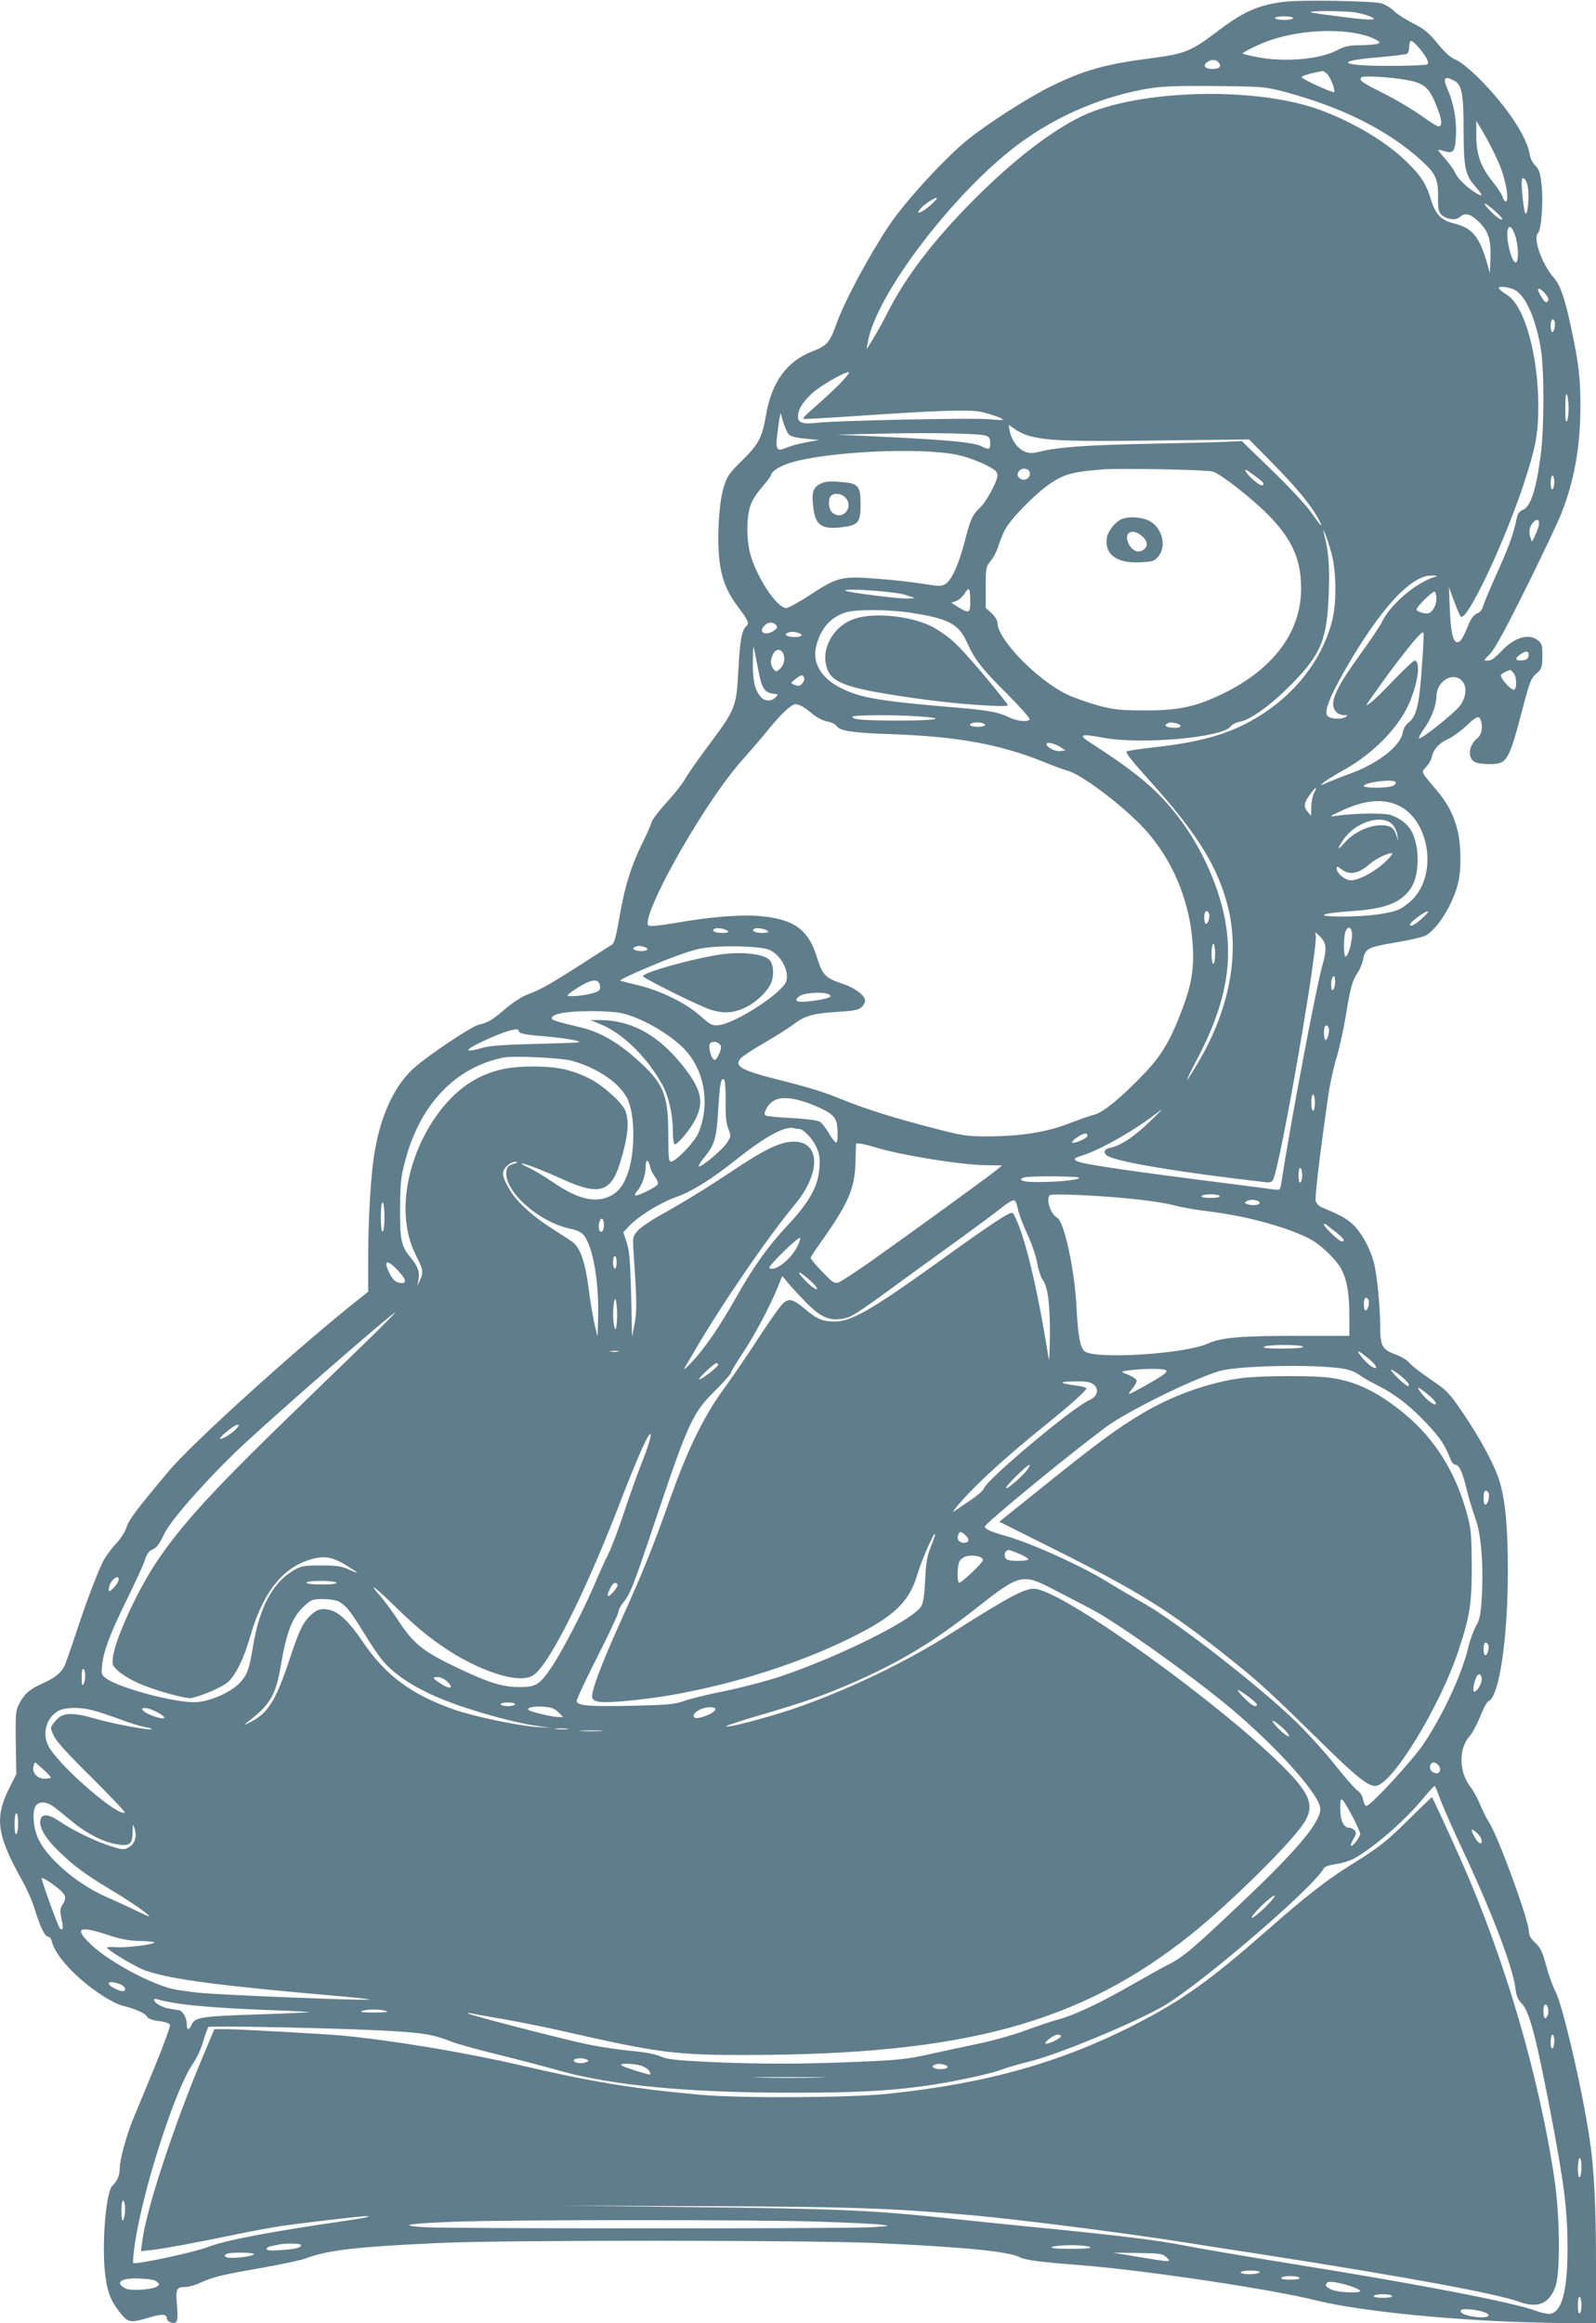 <?xml version="1.0" standalone="no"?>
<!DOCTYPE svg PUBLIC "-//W3C//DTD SVG 20010904//EN"
 "http://www.w3.org/TR/2001/REC-SVG-20010904/DTD/svg10.dtd">
<svg version="1.0" xmlns="http://www.w3.org/2000/svg"
 width="880pt" height="1280pt" viewBox="0 0 880 1280"
 preserveAspectRatio="xMidYMid meet">
<g transform="translate(0,1280) scale(0.1,-0.1)"
fill="#607d8b" stroke="none">
<path d="M7080 12790 c-144 -18 -225 -54 -373 -167 -138 -105 -177 -120 -354
-143 -258 -33 -375 -66 -559 -156 -122 -60 -338 -198 -454 -290 -126 -101
-347 -341 -437 -475 -111 -166 -249 -422 -293 -549 -35 -97 -51 -115 -131
-146 -141 -55 -224 -169 -255 -349 -22 -127 -41 -163 -132 -252 -72 -71 -82
-85 -102 -148 -27 -88 -38 -293 -22 -413 14 -100 42 -167 103 -248 55 -73 62
-89 44 -104 -25 -21 -36 -81 -44 -247 -11 -199 -16 -212 -165 -411 -59 -79
-117 -162 -128 -183 -11 -22 -56 -79 -99 -126 -44 -48 -82 -98 -86 -112 -3
-14 -26 -66 -50 -114 -62 -124 -98 -240 -127 -407 -18 -107 -29 -148 -42 -155
-9 -5 -83 -52 -163 -104 -181 -116 -231 -144 -302 -170 -33 -13 -81 -44 -120
-77 -71 -62 -98 -78 -147 -89 -43 -9 -302 -183 -370 -249 -100 -95 -173 -255
-206 -451 -21 -120 -36 -369 -36 -591 l0 -181 -42 -33 c-345 -273 -928 -800
-1060 -958 -175 -209 -219 -267 -230 -306 -7 -24 -31 -62 -59 -92 -26 -28 -56
-69 -68 -91 -34 -68 -96 -230 -151 -398 -29 -88 -58 -171 -65 -185 -20 -39
-55 -66 -120 -95 -70 -31 -99 -55 -128 -110 -20 -37 -22 -52 -20 -215 l3 -175
-41 -81 c-80 -162 -66 -257 75 -508 25 -44 54 -111 66 -150 30 -99 57 -156 75
-156 8 0 18 -12 21 -27 18 -78 134 -203 273 -294 40 -27 92 -54 115 -59 75
-19 126 -42 136 -60 6 -12 27 -20 65 -25 35 -4 58 -12 62 -21 3 -8 -34 -110
-82 -227 -48 -117 -103 -248 -121 -292 -38 -94 -74 -224 -74 -273 0 -37 -13
-68 -40 -94 -36 -34 -59 -316 -41 -481 12 -106 31 -154 88 -225 40 -49 54 -51
154 -21 72 22 99 20 99 -5 0 -8 9 -17 20 -21 37 -12 43 2 36 93 -8 94 -4 101
49 102 17 0 50 10 75 21 73 34 124 46 337 83 111 20 221 43 245 52 126 47 278
65 738 86 356 17 2027 16 2405 0 487 -22 735 -46 796 -78 32 -16 114 -27 334
-44 342 -26 1055 -132 1305 -195 244 -60 767 -112 1243 -122 l297 -6 0 324 c0
334 -10 520 -35 694 -41 274 -148 737 -190 816 -14 27 -34 83 -46 126 -26 95
-33 110 -70 145 -19 18 -29 37 -29 56 0 61 -167 519 -220 602 -16 25 -38 70
-50 100 -12 30 -35 72 -51 93 -65 81 -68 214 -6 281 14 15 40 63 58 107 17 45
38 83 46 86 59 23 107 345 107 718 0 245 -14 388 -46 494 -26 87 -108 239
-205 381 -73 107 -85 119 -175 180 -53 36 -106 77 -117 91 -11 15 -47 36 -80
48 -70 26 -81 46 -81 155 0 111 -19 294 -36 355 -23 81 -71 166 -117 207 -35
32 -70 51 -169 92 -16 6 -30 22 -34 36 -5 22 28 293 72 595 9 57 28 145 44
196 15 50 37 149 49 220 26 162 37 201 66 245 13 19 26 51 30 70 13 66 24 71
195 100 67 11 134 27 149 35 67 34 154 176 182 295 17 75 15 212 -5 287 -21
85 -56 150 -118 223 -85 100 -83 94 -54 125 14 14 28 40 31 55 9 43 41 77 91
99 24 11 68 43 97 70 57 54 71 60 81 35 14 -37 6 -83 -19 -102 -50 -40 -55
-115 -8 -133 13 -5 48 -9 77 -9 96 0 106 18 181 305 41 156 46 168 83 200 22
19 26 30 26 89 1 60 -2 70 -23 87 -51 42 -131 18 -204 -60 -33 -35 -55 -51
-73 -51 -25 0 -25 0 12 38 26 26 85 135 198 362 89 179 176 363 194 409 71
180 104 360 106 576 1 166 -8 248 -51 448 -34 161 -59 235 -95 276 -66 75
-117 218 -88 247 19 19 30 174 20 264 -8 70 -14 88 -34 107 -14 13 -28 39 -31
60 -15 98 -125 264 -274 415 -53 53 -104 95 -131 107 -32 13 -63 41 -105 93
-50 60 -74 80 -135 110 -40 21 -88 51 -105 68 -17 17 -47 35 -66 41 -42 14
-451 21 -539 9z m396 -59 c27 -5 63 -15 79 -22 51 -21 6 -22 -138 -4 -224 28
-237 32 -106 34 64 0 138 -3 165 -8z m-346 -31 c0 -5 -22 -10 -50 -10 -27 0
-50 5 -50 10 0 6 23 10 50 10 28 0 50 -4 50 -10z m333 -81 c40 -6 90 -20 112
-32 35 -18 38 -21 20 -28 -11 -4 -54 -8 -96 -8 -62 -1 -85 -6 -125 -27 -94
-51 -289 -68 -440 -39 -42 8 -79 17 -82 20 -3 3 33 23 79 44 146 69 360 97
532 70z m403 -141 c9 -18 11 -29 3 -33 -5 -4 -88 -7 -182 -8 -293 -2 -346 26
-90 47 82 7 155 16 161 20 7 4 12 20 12 35 0 15 3 31 8 35 8 9 66 -55 88 -96z
m-1146 -23 c17 -21 4 -35 -35 -35 -41 0 -55 18 -30 37 24 17 50 17 65 -2z
m599 -64 c18 -18 45 -90 37 -98 -7 -7 -180 72 -179 82 2 8 47 21 116 34 4 0
16 -8 26 -18z m439 -32 c93 -17 121 -40 159 -134 33 -80 38 -115 17 -122 -6
-2 -48 24 -95 58 -46 33 -141 90 -211 125 -124 62 -137 72 -120 89 9 9 164 0
250 -16z m261 -4 c41 -21 51 -75 51 -269 0 -205 9 -251 61 -309 44 -51 49 -63
17 -46 -46 24 -109 82 -122 112 -7 18 -32 53 -55 79 -22 25 -41 48 -41 51 0 3
16 0 35 -6 50 -15 59 -1 63 91 4 83 -14 178 -47 252 -27 61 -17 74 38 45z
m-929 -63 c314 -84 569 -213 751 -380 75 -69 90 -102 88 -197 -1 -60 2 -80 16
-95 25 -28 81 -37 104 -16 29 26 58 19 105 -26 53 -52 68 -98 64 -206 l-3 -77
-17 60 c-43 145 -81 190 -185 215 -68 17 -99 51 -124 133 -26 86 -56 132 -141
213 -111 107 -293 214 -474 280 -357 129 -1000 111 -1309 -36 -168 -81 -376
-241 -590 -455 -224 -224 -380 -428 -480 -625 -24 -48 -60 -113 -80 -145 l-37
-60 7 40 c44 259 467 816 823 1085 217 163 481 275 742 315 69 10 167 13 360
11 260 -3 267 -4 380 -34z m1179 -402 c35 -85 54 -200 33 -200 -5 0 -12 10
-16 23 -3 13 -28 51 -55 85 -67 83 -91 151 -91 255 l0 82 47 -80 c26 -44 62
-118 82 -165z m154 -114 c12 -48 -1 -182 -14 -148 -5 13 -12 62 -16 109 -5 71
-4 85 8 81 7 -2 18 -21 22 -42z m-3292 -106 c-48 -44 -90 -57 -55 -19 22 25
74 59 89 59 6 -1 -10 -19 -34 -40z m3114 -35 c30 -26 44 -44 35 -45 -9 0 -36
20 -60 45 -57 58 -39 58 25 0z m109 -132 c18 -52 21 -139 6 -148 -14 -9 -37
50 -46 113 -12 90 14 112 40 35z m-9 -297 c62 -26 120 -150 150 -322 20 -115
20 -441 0 -592 -25 -193 -56 -285 -100 -302 -15 -6 -27 -20 -30 -37 -19 -93
-44 -162 -109 -306 -40 -89 -76 -175 -80 -190 -4 -17 -16 -31 -32 -37 -17 -7
-32 -26 -45 -57 -32 -78 -44 -98 -61 -101 -25 -5 -39 51 -44 183 l-5 120 29
-78 c16 -43 32 -80 36 -84 32 -33 235 393 345 723 69 208 83 284 83 439 -1
280 -76 550 -172 610 -21 13 -41 29 -45 35 -9 15 40 12 80 -4z m179 -29 c15
-20 17 -30 9 -38 -9 -9 -17 -3 -32 22 -12 19 -21 38 -21 42 0 15 23 1 44 -26z
m48 -149 c6 -18 -3 -58 -13 -58 -5 0 -9 16 -9 35 0 34 14 48 22 23z m-3942
-343 c-36 -36 -98 -94 -138 -128 -40 -34 -68 -63 -63 -65 6 -2 144 6 308 17
423 29 598 35 665 23 55 -11 135 -39 127 -45 -2 -2 -35 -1 -74 3 -82 9 -836
-7 -945 -19 -85 -9 -110 -2 -110 35 0 36 22 73 72 122 43 42 179 121 208 122
8 0 -15 -29 -50 -65z m4019 -135 c0 -30 -4 -62 -9 -70 -7 -10 -10 13 -9 75 0
59 3 83 9 70 5 -11 9 -45 9 -75z m-4298 -145 c10 -10 43 -18 90 -22 l74 -7
-70 -13 c-38 -7 -86 -20 -107 -29 -52 -23 -62 -13 -54 60 4 33 10 77 13 96 l7
35 15 -52 c9 -29 23 -60 32 -68z m1318 -5 c104 -29 214 -33 712 -27 l506 6
140 -142 c133 -136 210 -231 248 -307 22 -44 12 -34 -54 58 -29 39 -125 142
-214 227 l-160 155 -106 -5 c-58 -2 -239 -7 -401 -10 -324 -6 -503 -18 -596
-41 -54 -13 -66 -13 -96 -1 -38 16 -72 64 -81 114 l-6 32 36 -24 c19 -14 52
-29 72 -35z m-231 -1 c16 -6 22 -17 22 -37 0 -40 -5 -42 -48 -21 -46 22 -183
35 -532 52 l-265 12 250 6 c280 6 538 1 573 -12z m-160 -105 c69 -14 175 -58
209 -86 7 -6 13 -18 13 -27 0 -31 -61 -144 -94 -176 -45 -42 -54 -61 -87 -189
-34 -129 -71 -210 -105 -233 -22 -14 -33 -14 -122 0 -53 9 -166 22 -250 28
-202 16 -224 10 -371 -86 -62 -41 -124 -75 -136 -75 -52 0 -167 175 -200 305
-19 76 -19 187 0 251 9 33 33 71 65 108 27 31 50 61 50 66 0 20 48 52 107 70
202 62 713 87 921 44z m400 -98 c6 -27 -25 -48 -49 -35 -22 11 -24 30 -7 47
18 18 52 10 56 -12z m1009 6 c45 -14 212 -145 302 -235 135 -136 186 -249 185
-412 -1 -238 -152 -440 -429 -576 -151 -73 -246 -94 -435 -93 -135 0 -168 4
-255 27 -55 15 -131 42 -170 60 -165 79 -385 304 -385 395 0 13 -14 36 -32 53
l-33 30 0 112 c0 109 1 115 27 146 15 17 34 54 42 80 8 26 24 67 36 90 31 62
174 207 257 261 75 49 120 61 288 74 97 7 570 -2 602 -12z m274 -58 c7 -8 7
-14 0 -18 -11 -7 -77 47 -92 77 -9 15 0 12 35 -14 26 -18 51 -38 57 -45z
m1609 2 c0 -19 -4 -38 -10 -41 -6 -4 -10 10 -10 34 0 23 5 41 10 41 6 0 10
-15 10 -34z m-86 -244 c-4 -15 -14 -40 -22 -57 l-15 -30 -9 25 c-11 29 -4 63
18 84 21 22 35 11 28 -22z m-1142 -152 c26 -96 28 -266 5 -363 -49 -201 -184
-387 -374 -513 -160 -107 -323 -159 -598 -190 -82 -9 -156 -20 -163 -24 -9 -4
29 -53 125 -159 270 -299 384 -485 438 -716 59 -255 -1 -555 -166 -834 -33
-56 -61 -101 -64 -101 -2 0 22 51 55 113 153 290 199 519 156 762 -32 176
-116 372 -227 530 -123 173 -239 274 -514 451 -73 47 -59 53 65 30 209 -40
662 0 706 62 7 10 29 22 48 25 58 9 175 93 286 206 166 168 199 250 207 517 5
151 -3 230 -31 329 -4 11 1 4 10 -15 9 -19 25 -69 36 -110z m568 -129 c-105
-32 -247 -154 -292 -251 -9 -19 -61 -97 -117 -174 -142 -196 -175 -273 -134
-318 9 -10 28 -18 42 -18 20 0 23 -2 11 -10 -24 -15 -86 -12 -101 6 -19 23 12
104 95 249 193 338 366 527 480 524 35 -1 37 -2 16 -8z m-2560 -132 c0 -68 -6
-71 -65 -35 l-40 25 28 10 c15 6 35 24 45 40 9 16 20 27 24 25 5 -3 8 -32 8
-65z m-360 34 l55 -18 -37 -3 c-40 -3 -338 34 -347 44 -14 15 276 -5 329 -23z
m2930 -23 c0 -40 -26 -80 -52 -80 -26 0 -58 13 -58 22 0 14 85 98 99 98 6 0
11 -17 11 -40z m-2905 -75 c212 -32 271 -62 315 -161 44 -98 82 -147 223 -287
70 -70 126 -133 124 -140 -6 -17 -70 -11 -114 11 -52 27 -117 39 -273 52 -436
37 -537 53 -647 106 -112 53 -166 141 -143 232 24 99 79 161 163 188 57 17
231 17 352 -1z m-736 -69 c10 -11 7 -17 -11 -30 -47 -33 -91 -10 -52 28 19 20
48 21 63 2z m3561 -230 c-14 -206 -30 -272 -70 -304 -19 -14 -32 -36 -36 -60
-14 -74 -139 -171 -294 -226 -41 -15 -95 -36 -120 -47 -43 -19 -44 -19 -23 -1
12 11 68 45 125 77 143 81 275 213 336 335 58 116 80 260 41 260 -6 0 -57 -48
-113 -106 -55 -58 -114 -116 -131 -127 -29 -21 -29 -21 9 33 22 30 55 78 75
105 19 28 73 98 120 158 61 76 87 102 90 90 2 -10 -2 -94 -9 -187z m-3442 188
c36 -10 25 -24 -17 -24 -40 0 -62 14 -39 23 18 8 30 8 56 1z m-212 -230 c16
-78 33 -101 78 -106 28 -3 29 -4 12 -20 -22 -23 -58 -23 -79 0 -35 39 -47 89
-46 194 1 95 2 99 11 53 5 -27 16 -82 24 -121z m134 111 c11 -29 1 -64 -25
-85 -15 -12 -19 -12 -31 5 -17 23 -18 46 -2 80 15 32 46 33 58 0z m4108 -7
c-2 -18 -11 -24 -35 -26 -38 -4 -43 10 -11 32 32 23 50 20 46 -6z m-84 -94
c20 -20 22 -94 2 -94 -19 0 -78 69 -70 81 5 8 24 19 51 28 1 1 9 -6 17 -15z
m-3910 -29 c3 -8 -2 -21 -10 -30 -17 -17 -20 -17 -48 -6 -17 7 -17 9 9 29 33
26 41 27 49 7z m3626 -15 c30 -30 26 -88 -9 -137 -30 -41 -217 -190 -227 -181
-3 4 10 28 29 55 39 54 67 127 67 176 1 83 89 138 140 87z m-3637 -142 c12 -6
39 -26 60 -44 23 -19 56 -35 78 -39 22 -4 45 -15 53 -26 18 -26 87 -37 301
-44 364 -13 598 -55 840 -153 55 -22 114 -44 130 -48 72 -17 292 -181 415
-310 164 -172 264 -411 277 -660 7 -129 -9 -216 -63 -357 -62 -162 -112 -245
-204 -341 -125 -131 -226 -214 -274 -227 -23 -5 -79 -25 -126 -43 -136 -54
-278 -77 -473 -77 -105 0 -132 4 -289 45 -217 56 -373 105 -502 157 -114 46
-171 64 -369 114 -192 49 -231 72 -192 115 10 11 69 50 132 86 64 37 136 83
161 102 61 46 105 59 242 67 90 6 116 11 131 26 11 11 19 26 19 35 0 29 -55
71 -122 93 -98 33 -113 48 -144 148 -45 147 -121 205 -295 224 -109 12 -280 0
-484 -36 -89 -15 -143 -20 -150 -14 -25 25 70 234 224 491 111 186 218 338
309 438 37 41 95 109 129 151 70 86 127 139 149 139 8 0 25 -5 37 -12z m640
-55 c163 -10 108 -23 -102 -23 -199 0 -261 5 -261 21 0 10 221 12 363 2z m365
-42 c18 -11 -27 -20 -64 -13 -31 6 -13 22 26 22 14 0 31 -4 38 -9z m1060 3
c32 -9 27 -24 -7 -24 -42 0 -66 10 -49 21 16 10 26 11 56 3z m-638 -132 l25
-17 -28 -3 c-30 -4 -77 21 -77 39 0 14 47 3 80 -19z m1845 -191 c3 -6 -3 -15
-14 -20 -24 -14 -161 -14 -161 -2 0 21 163 41 175 22z m-450 -61 c-8 -16 -15
-51 -15 -77 l-1 -48 -20 24 c-23 27 -19 50 18 99 30 40 38 41 18 2z m472 -71
c162 -84 207 -361 81 -504 -21 -24 -57 -52 -81 -64 -53 -25 -178 -41 -322 -41
-150 1 -117 18 57 30 183 12 267 44 323 120 49 66 56 213 15 306 -20 47 -67
86 -124 104 -39 12 -195 10 -301 -5 -38 -6 -37 -4 25 25 134 64 240 73 327 29z
m-38 -103 c11 -12 23 -37 26 -56 l5 -35 -10 31 c-14 45 -35 58 -91 57 -65 -1
-148 -42 -194 -95 -42 -49 -46 -39 -7 17 68 98 214 142 271 81z m-15 -178
c-56 -65 -163 -128 -216 -128 -32 0 -78 39 -78 65 0 14 4 13 26 -4 45 -35 96
-25 158 30 32 27 92 57 120 59 5 0 1 -10 -10 -22z m-999 -309 c9 -14 -3 -59
-15 -59 -6 0 -10 16 -10 35 0 34 12 46 25 24z m1176 -29 c-24 -22 -50 -40 -58
-40 -20 0 -7 17 39 51 59 42 71 35 19 -11z m-3826 -71 c5 -5 -7 -9 -32 -9 -42
0 -65 13 -41 24 16 6 60 -2 73 -15z m220 0 c5 -5 -7 -9 -32 -9 -42 0 -65 13
-41 24 16 6 60 -2 73 -15z m3218 -1 c9 -33 -17 -138 -34 -138 -12 0 -11 117 1
141 14 25 26 24 33 -3z m-168 -35 c30 -34 31 -66 5 -157 -36 -130 -176 -873
-225 -1193 -6 -40 -8 -41 -38 -37 -18 3 -205 27 -417 54 -472 61 -655 89 -677
105 -14 11 -9 15 38 30 109 36 293 142 424 245 22 18 -2 -9 -54 -58 -89 -87
-162 -134 -223 -147 -32 -6 -37 -30 -9 -45 65 -34 401 -90 874 -144 18 -2 31
3 36 13 41 77 256 1319 235 1353 -12 19 9 6 31 -19z m-585 -88 c0 -30 -4 -55
-10 -55 -5 0 -10 25 -10 55 0 30 5 55 10 55 6 0 10 -25 10 -55z m-3152 39 c34
-9 26 -24 -12 -24 -36 0 -56 14 -34 23 18 7 20 7 46 1z m693 -17 c62 -26 110
-112 95 -171 -15 -62 -277 -233 -372 -244 -37 -4 -45 0 -105 53 -79 69 -212
135 -334 165 -49 12 -97 24 -105 27 -8 2 73 41 180 85 136 56 219 85 275 94
103 17 316 12 366 -9z m3120 -164 c2 -28 -2 -47 -12 -57 -5 -6 -9 6 -9 32 0
40 19 61 21 25z m-4053 -34 c3 -22 -2 -29 -30 -38 -45 -16 -148 -26 -148 -15
0 5 28 26 63 47 73 44 110 46 115 6z m1256 -45 c30 -12 16 -22 -47 -33 -116
-20 -155 -11 -105 23 23 16 120 22 152 10z m-1142 -105 c120 -25 297 -130 371
-221 97 -118 120 -296 57 -442 -20 -48 -124 -156 -150 -156 -13 0 -15 23 -15
147 0 225 -26 286 -180 422 -106 93 -200 146 -305 171 -143 34 -161 41 -157
53 7 22 82 35 204 36 67 1 146 -4 175 -10z m3903 -79 c9 -14 -4 -70 -16 -70
-5 0 -9 18 -9 40 0 38 12 52 25 30z m-4465 -19 c0 -15 31 -22 146 -31 61 -5
135 -15 165 -22 50 -12 35 -13 -201 -19 -195 -5 -269 -10 -313 -23 -93 -27
-100 -14 -15 27 125 61 218 90 218 68z m1109 -75 c9 -11 9 -22 -3 -50 -8 -20
-19 -36 -24 -36 -20 0 -41 78 -25 93 11 12 40 8 52 -7z m-814 -91 c142 -40
263 -123 305 -210 41 -84 43 -285 4 -402 -23 -70 -54 -111 -100 -133 -82 -40
-179 -17 -316 77 -44 30 -103 66 -132 79 -28 13 -46 24 -39 24 17 0 124 -41
229 -89 197 -89 262 -70 312 89 45 145 54 233 29 293 -20 46 -126 140 -199
176 -100 49 -178 65 -308 65 -126 0 -207 -16 -298 -60 -248 -121 -436 -493
-402 -794 10 -82 24 -129 64 -208 29 -58 31 -74 11 -117 l-14 -30 6 32 c8 46
-2 75 -41 122 -54 65 -61 96 -60 276 1 138 5 174 28 259 82 313 279 518 546
570 56 10 316 -2 375 -19z m846 -224 c-1 -80 3 -121 15 -150 15 -39 15 -42 -6
-75 -23 -38 -147 -142 -157 -132 -3 3 11 26 31 50 56 69 67 104 76 260 9 149
16 184 33 167 5 -5 9 -58 8 -120z m3249 -6 c0 -25 -4 -45 -10 -45 -5 0 -10 20
-10 45 0 25 5 45 10 45 6 0 10 -20 10 -45z m-2784 -6 c48 -18 101 -44 117 -59
26 -23 31 -36 35 -87 2 -35 0 -63 -6 -67 -6 -3 -24 19 -41 49 -17 30 -41 60
-53 66 -13 7 -82 15 -153 19 -72 3 -136 10 -143 14 -9 5 -8 14 3 36 36 69 105
78 241 29z m-61 -139 c24 0 72 -49 95 -97 18 -40 22 -60 18 -118 -7 -101 -53
-185 -176 -317 -110 -117 -188 -228 -287 -403 -87 -154 -170 -275 -241 -350
-31 -33 -48 -47 -39 -31 9 15 33 56 53 90 150 258 406 631 555 810 144 173
141 346 -6 346 -74 0 -160 -41 -349 -168 -129 -86 -254 -163 -385 -236 -56
-31 -114 -71 -128 -88 -27 -32 -27 -34 -21 -128 18 -258 18 -314 5 -384 l-14
-71 -5 230 c-5 186 -9 241 -24 288 l-19 58 34 36 c53 55 168 126 255 157 91
32 199 100 341 213 155 123 263 181 311 167 8 -2 20 -4 27 -4z m1589 -42 c-9
-14 -75 -41 -82 -33 -6 6 31 35 58 46 19 8 32 1 24 -13z m-1172 -58 c139 -44
481 -99 618 -100 l85 -1 -30 -25 c-37 -31 -461 -339 -684 -497 -91 -64 -177
-120 -190 -124 -21 -5 -34 4 -88 61 -35 36 -63 70 -63 75 0 5 16 31 35 57 172
241 207 318 212 469 1 55 3 101 3 103 0 7 46 -1 102 -18z m-1237 -110 c3 -16
16 -41 27 -55 11 -14 18 -32 15 -39 -6 -16 -116 -70 -125 -62 -3 3 2 14 11 24
26 28 47 88 47 132 0 46 15 46 25 0z m-755 17 c-29 -10 -36 -18 -38 -44 -11
-108 180 -277 353 -313 38 -8 61 -19 75 -37 50 -63 83 -257 78 -448 l-3 -110
-17 70 c-9 39 -24 129 -33 200 -17 132 -43 213 -82 247 -10 9 -57 40 -105 70
-112 69 -205 152 -245 219 -47 79 -50 103 -19 133 14 15 35 26 48 25 18 0 15
-3 -12 -12z m4350 -62 c0 -19 -4 -37 -10 -40 -6 -4 -10 12 -10 40 0 28 4 44
10 40 6 -3 10 -21 10 -40z m-1230 -14 c0 -14 -157 -27 -267 -23 -52 2 -71 16
-35 25 34 9 302 7 302 -2z m299 -117 c84 -8 186 -24 225 -35 39 -11 127 -26
196 -34 198 -24 420 -84 547 -148 63 -32 153 -118 180 -172 31 -60 43 -134 43
-255 l0 -110 -289 0 c-308 0 -419 -9 -490 -42 -129 -59 -630 -89 -682 -42 -24
21 -36 92 -43 239 -10 207 -68 474 -107 496 -36 19 -63 101 -41 124 10 10 274
-1 461 -21z m476 16 c4 -6 -15 -10 -50 -10 -35 0 -54 4 -50 10 3 6 26 10 50
10 24 0 47 -4 50 -10z m-1113 -69 c4 -24 28 -87 52 -140 26 -56 49 -123 55
-161 6 -35 20 -77 30 -91 29 -39 41 -133 40 -309 -1 -85 -4 -144 -6 -130 -52
326 -102 552 -155 709 -18 51 -38 95 -45 98 -17 7 -108 -53 -433 -287 -348
-249 -457 -311 -547 -311 -62 -1 -97 13 -155 61 -70 60 -93 68 -125 44 -15
-11 -74 -94 -133 -184 -58 -91 -146 -219 -194 -285 -109 -148 -198 -326 -291
-585 -108 -303 -152 -412 -275 -686 -120 -265 -174 -411 -164 -439 10 -25 51
-29 192 -16 426 38 937 188 1301 382 187 100 259 176 301 320 22 74 88 224 95
217 3 -2 -7 -33 -22 -68 -21 -53 -27 -88 -32 -185 -4 -89 -10 -128 -23 -147
-51 -77 -453 -276 -776 -385 -73 -24 -208 -60 -301 -79 -92 -18 -194 -43 -227
-55 -52 -19 -87 -22 -281 -27 -254 -5 -313 0 -313 27 0 11 52 121 115 245 63
124 115 235 115 245 0 11 11 32 24 48 40 48 56 88 177 448 185 552 208 601
335 726 46 46 84 89 84 95 0 6 30 56 66 110 65 98 149 255 194 366 l23 58 36
-43 c19 -23 65 -72 101 -109 76 -75 121 -95 194 -84 50 8 73 22 331 211 94 68
242 176 330 239 88 64 185 136 215 160 30 25 62 44 70 43 9 -1 17 -19 22 -46z
m1322 43 c9 -3 13 -10 10 -15 -6 -10 -45 -12 -69 -3 -13 5 -14 8 -3 15 15 10
40 11 62 3z m-4814 -89 c0 -41 -4 -77 -10 -80 -6 -4 -10 25 -10 80 0 55 4 84
10 80 6 -3 10 -39 10 -80z m1210 -45 c0 -33 -17 -49 -26 -26 -8 22 4 68 16 61
6 -3 10 -19 10 -35z m4038 -40 c42 -34 52 -50 30 -50 -14 0 -98 80 -98 93 0 6
5 5 13 0 6 -5 31 -25 55 -43z m-2972 -78 c-37 -74 -128 -143 -154 -117 -8 8
152 165 168 165 6 0 -1 -22 -14 -48z m-996 -87 c0 -19 -4 -35 -10 -35 -5 0
-10 16 -10 35 0 19 5 35 10 35 6 0 10 -16 10 -35z m-1196 -56 c41 -45 38 -67
-8 -55 -17 4 -33 21 -46 46 -42 82 -15 87 54 9z m2261 -42 c27 -24 44 -46 39
-50 -6 -3 -33 16 -59 43 -61 61 -47 66 20 7z m-1064 -232 c-3 -38 -6 -45 -12
-30 -10 25 -11 112 -2 145 6 21 8 18 13 -20 3 -25 4 -68 1 -95z m4144 124 c9
-14 -3 -59 -15 -59 -6 0 -10 16 -10 35 0 34 12 46 25 24z m-5485 -192 c-69
-67 -258 -250 -420 -407 -466 -450 -644 -645 -783 -855 -104 -158 -222 -418
-234 -513 -5 -46 -4 -49 33 -82 21 -18 66 -45 99 -60 92 -42 273 -93 304 -85
63 15 166 60 196 86 45 40 88 127 125 254 67 231 169 367 314 417 84 29 130
24 208 -22 37 -23 68 -43 68 -45 0 -2 -21 6 -47 18 -40 18 -66 22 -153 22 -96
0 -109 -3 -151 -27 -116 -68 -188 -203 -224 -418 -21 -127 -31 -156 -71 -200
-46 -51 -161 -103 -241 -108 -107 -7 -418 75 -497 130 -27 20 -28 25 -23 72 8
81 45 178 139 368 48 98 93 196 99 219 8 25 21 44 34 49 28 11 42 29 74 95 36
74 240 304 425 478 188 176 829 735 846 736 3 1 -51 -54 -120 -122z m5125 -67
c4 -6 -36 -10 -112 -10 -80 0 -113 3 -103 10 20 13 207 13 215 0z m-3777 -27
c-10 -2 -28 -2 -40 0 -13 2 -5 4 17 4 22 1 32 -1 23 -4z m4147 -46 c42 -36 44
-60 3 -33 -31 21 -88 92 -62 78 11 -6 37 -26 59 -45z m-3595 -26 c0 -11 -90
-81 -104 -81 -13 1 82 90 95 90 5 0 9 -4 9 -9z m3442 -21 c35 -5 71 -19 90
-33 18 -14 62 -39 98 -57 100 -50 178 -109 274 -210 79 -84 101 -117 135 -202
6 -16 17 -28 26 -28 21 0 40 -43 63 -141 12 -47 33 -116 47 -155 32 -83 46
-264 35 -439 -6 -93 -11 -118 -32 -155 -14 -25 -34 -79 -43 -120 -35 -144
-134 -360 -244 -526 -58 -88 -295 -345 -317 -344 -7 0 -15 16 -18 35 -4 22
-17 41 -32 51 -14 9 -68 71 -121 138 -53 67 -147 171 -208 231 -193 191 -669
561 -849 662 -55 31 -146 84 -201 118 -146 90 -423 215 -564 254 -75 21 -111
37 -111 50 0 16 444 381 663 545 113 85 469 262 627 311 100 31 514 40 682 15z
m-974 -9 c9 -5 2 -15 -25 -33 -51 -33 -168 -98 -177 -98 -4 0 4 14 19 31 14
17 24 37 22 43 -3 11 -31 27 -72 42 -15 6 -8 10 30 14 76 10 188 11 203 1z
m1332 -66 c7 -8 10 -18 6 -22 -7 -7 -96 76 -96 90 0 9 69 -42 90 -68z m-1730
-13 c32 -26 21 -67 -23 -86 -89 -37 -566 -437 -582 -487 -4 -11 -37 -40 -73
-64 -37 -25 -78 -53 -92 -62 -14 -10 8 19 49 65 90 100 256 251 451 407 148
120 230 193 230 206 0 4 -21 10 -47 14 -103 13 -112 23 -22 24 70 1 91 -3 109
-17z m1855 -65 c42 -36 44 -60 3 -33 -31 21 -88 92 -62 78 11 -6 37 -26 59
-45z m-6580 -177 c-23 -26 -84 -64 -91 -57 -8 7 78 77 94 77 12 0 11 -4 -3
-20z m2237 -181 c-27 -68 -73 -196 -102 -284 -29 -88 -67 -189 -85 -225 -18
-36 -52 -110 -75 -165 -59 -140 -182 -377 -238 -459 -67 -99 -86 -111 -180
-111 -93 1 -166 23 -340 106 -184 87 -240 131 -318 249 -35 53 -82 118 -104
143 -72 81 -42 63 63 -39 123 -120 187 -174 287 -242 164 -111 353 -181 446
-167 34 5 51 15 78 47 99 115 281 492 450 933 98 253 160 390 164 360 2 -12
-19 -78 -46 -146z m2129 -37 c-14 -27 -108 -112 -123 -112 -7 0 17 30 53 65
68 66 87 79 70 47z m2539 -152 c0 -25 -10 -50 -21 -50 -10 0 -12 63 -3 73 11
10 24 -3 24 -23z m-2888 -217 c26 -23 23 -43 -7 -43 -27 0 -41 20 -31 45 7 19
15 19 38 -2z m299 -104 c27 -12 49 -25 49 -30 0 -10 -90 -12 -114 -3 -25 9
-19 54 6 54 5 0 32 -10 59 -21z m-223 -15 c12 -4 22 -12 22 -19 0 -14 -116
-125 -131 -125 -14 0 -11 104 4 122 20 26 59 34 105 22z m-4745 -133 c-3 -11
-16 -29 -29 -42 -23 -21 -24 -21 -24 -3 0 11 7 30 16 42 19 27 44 30 37 3z
m5164 -52 c65 -34 154 -80 198 -103 153 -79 615 -411 810 -581 253 -220 455
-453 455 -521 0 -73 -123 -221 -406 -490 -291 -277 -351 -328 -434 -369 -30
-15 -118 -64 -195 -108 -173 -100 -320 -169 -405 -192 -36 -9 -117 -37 -181
-60 -63 -24 -183 -58 -265 -75 -82 -17 -207 -44 -279 -60 -110 -24 -168 -31
-370 -39 -303 -14 -571 -14 -844 -1 -177 9 -222 14 -259 30 -29 13 -86 24
-158 30 -62 6 -168 21 -236 35 -130 26 -659 163 -668 172 -3 3 6 3 20 0 14 -3
94 -18 178 -32 84 -15 221 -42 305 -61 549 -125 636 -137 1042 -136 1191 2
1831 176 2441 663 208 166 542 494 620 610 66 99 42 164 -120 324 -352 348
-1171 937 -1350 970 -55 11 -132 -29 -478 -248 -252 -160 -583 -317 -873 -415
-149 -50 -375 -108 -359 -92 5 5 88 32 184 60 248 72 365 114 520 182 260 115
440 224 672 407 244 192 255 194 435 100z m-3962 41 c4 -6 -25 -10 -79 -10
-51 0 -86 4 -86 10 0 6 33 10 79 10 44 0 83 -4 86 -10z m1550 -10 c3 -5 -8
-24 -24 -42 -33 -36 -40 -25 -16 22 16 31 29 37 40 20z m-1537 -94 c39 -21 62
-49 137 -170 36 -60 83 -129 103 -153 85 -102 239 -190 459 -262 146 -48 312
-90 401 -101 l67 -9 -75 4 c-103 7 -348 58 -456 96 -240 85 -378 188 -507 378
-67 100 -126 157 -175 170 -48 13 -76 5 -116 -35 -39 -40 -57 -79 -110 -238
-74 -222 -117 -292 -208 -340 -46 -24 -49 -24 -23 -4 126 97 156 148 184 315
32 187 64 266 130 326 38 34 46 37 102 37 33 0 72 -6 87 -14z m6337 -237 c9
-14 -3 -59 -15 -59 -6 0 -10 16 -10 35 0 34 12 46 25 24z m-7735 -172 c0 -18
-5 -39 -10 -47 -7 -11 -10 0 -10 38 0 33 4 51 10 47 6 -3 10 -21 10 -38z
m7700 -20 c0 -25 -26 -67 -41 -67 -11 0 -3 52 13 83 11 22 28 13 28 -16z
m-5702 -14 c37 -37 12 -42 -38 -9 -47 31 -49 36 -15 36 15 0 38 -12 53 -27z
m4413 -79 c27 -20 49 -40 49 -45 0 -21 -29 -6 -70 36 -53 54 -45 58 21 9z
m-4041 -44 c0 -5 -18 -10 -40 -10 -22 0 -40 5 -40 10 0 6 18 10 40 10 22 0 40
-4 40 -10z m238 -43 l27 -27 -29 0 c-28 0 -143 27 -159 37 -20 12 22 24 76 20
47 -3 63 -9 85 -30z m861 7 c-17 -21 -98 -49 -110 -37 -24 24 55 67 104 55 13
-3 15 -8 6 -18z m-3424 2 c28 -7 93 -29 145 -48 52 -20 114 -39 138 -43 24 -4
41 -9 38 -12 -8 -8 -205 28 -296 54 -153 44 -199 40 -243 -19 -20 -27 -20 -28
-1 -70 13 -30 76 -100 208 -230 104 -104 187 -190 184 -194 -29 -28 -332 229
-412 351 -46 69 -28 161 39 205 36 24 124 27 200 6z m345 -6 c53 -27 62 -44
19 -35 -39 9 -85 30 -94 45 -10 17 34 11 75 -10z m6211 -89 c24 -21 40 -43 36
-47 -4 -4 -29 13 -55 39 -56 57 -42 63 19 8z m-3943 -8 c-15 -2 -42 -2 -60 0
-18 2 -6 4 27 4 33 0 48 -2 33 -4z m185 -10 c-29 -2 -77 -2 -105 0 -29 2 -6 3
52 3 58 0 81 -1 53 -3z m-3075 -211 c23 -21 42 -41 42 -45 0 -4 -16 -7 -35 -7
-40 0 -71 35 -60 70 3 11 7 20 9 20 1 0 21 -17 44 -38z m7690 26 c19 -19 15
-48 -7 -48 -24 0 -43 23 -35 44 7 19 25 21 42 4z m11 -185 c13 -38 73 -174
134 -303 160 -343 270 -633 284 -752 4 -34 14 -57 34 -77 41 -43 77 -177 153
-571 82 -429 99 -562 99 -780 0 -234 -32 -350 -97 -358 -14 -2 -50 6 -79 17
-127 47 -653 148 -1360 261 -242 39 -505 84 -586 100 -141 28 -391 58 -826
100 -115 12 -338 34 -494 51 -403 42 -593 50 -1401 59 l-715 8 800 -3 c809 -3
1024 -11 1475 -50 254 -23 832 -96 1175 -150 88 -14 291 -46 450 -70 775 -121
1268 -212 1388 -256 106 -39 170 -12 204 85 27 78 24 390 -6 590 -85 570 -276
1221 -519 1766 -62 139 -152 333 -156 338 -2 1 -56 -51 -122 -116 -127 -127
-175 -164 -324 -256 -130 -80 -252 -175 -469 -366 -307 -269 -457 -377 -703
-504 -418 -217 -834 -335 -1383 -392 -210 -22 -800 -25 -1025 -6 -373 33 -609
72 -995 162 -301 70 -698 137 -990 165 -100 9 -562 35 -635 35 l-68 0 -62
-147 c-160 -380 -314 -846 -335 -1018 l-8 -58 64 7 c70 8 236 39 459 85 80 17
191 37 247 46 107 16 441 55 470 55 40 0 0 -9 -107 -25 -409 -59 -672 -108
-763 -145 -75 -29 -401 -99 -412 -88 -4 3 1 55 10 115 47 303 221 841 318 982
21 29 47 86 58 125 12 39 24 74 28 78 8 9 802 -8 1024 -23 170 -11 217 -19
317 -58 30 -12 147 -44 260 -72 113 -28 259 -66 325 -85 296 -84 713 -124
1295 -124 336 0 522 9 720 36 149 20 371 67 435 92 28 11 98 31 155 45 153 37
587 217 738 306 208 123 821 649 879 754 6 13 28 21 72 27 34 5 81 20 104 34
112 65 272 205 372 325 32 39 62 71 65 71 3 0 16 -30 29 -67z m-479 -106 c22
-43 40 -84 40 -91 0 -16 -38 -66 -50 -66 -5 0 0 16 11 35 17 29 19 38 9 50 -7
8 -21 15 -31 15 -30 0 -49 39 -49 104 0 53 2 58 15 46 8 -8 32 -50 55 -93z
m-7167 61 c18 -13 63 -49 101 -81 81 -67 169 -113 244 -127 76 -14 92 -3 93
63 1 51 1 52 12 19 13 -43 0 -82 -35 -101 -24 -14 -33 -13 -100 8 -85 28 -210
88 -281 137 -62 42 -100 43 -105 2 -5 -40 30 -98 100 -166 82 -80 145 -127
281 -209 109 -65 211 -134 220 -151 3 -4 -31 11 -76 33 -45 22 -113 53 -152
70 -157 66 -324 205 -380 316 -32 62 -40 163 -16 192 19 23 57 21 94 -5z
m-193 -92 c0 -30 -4 -58 -10 -61 -6 -4 -10 17 -10 54 0 34 4 61 10 61 6 0 10
-24 10 -54z m8047 -58 c25 -23 32 -61 10 -52 -15 5 -51 74 -40 74 4 0 17 -10
30 -22z m-7809 -317 c26 -26 28 -43 6 -76 -13 -20 -14 -33 -5 -76 12 -52 8
-70 -9 -53 -10 10 -100 258 -100 275 0 11 71 -36 108 -70z m6634 -93 c-34 -33
-66 -57 -70 -54 -4 4 22 35 56 68 34 33 66 57 70 54 4 -4 -22 -35 -56 -68z
m-6373 -150 c74 -24 115 -31 178 -32 45 -1 78 -5 74 -9 -12 -12 -157 -29 -214
-25 -26 2 -47 1 -47 -2 1 -14 163 -111 215 -128 147 -49 397 -82 1098 -143 75
-7 136 -14 133 -16 -7 -7 -833 26 -941 38 -55 6 -120 15 -145 21 -133 33 -358
156 -453 249 -90 87 -61 101 102 47z m60 -269 c32 -11 43 -39 16 -39 -22 0
-75 29 -75 40 0 13 20 13 59 -1z m306 -105 c104 -17 312 -32 555 -40 107 -4
191 -9 185 -10 -5 -2 -139 -8 -297 -13 -303 -10 -334 -15 -353 -59 -13 -29
-25 -28 -25 3 0 37 -21 75 -44 80 -12 2 -37 6 -56 9 -39 7 -80 31 -80 48 0 6
7 7 18 3 9 -4 53 -14 97 -21z m7571 -60 c-4 -13 -11 -24 -16 -24 -11 0 -14 63
-3 74 12 11 25 -24 19 -50z m-6406 16 c17 -5 -5 -8 -65 -8 -59 0 -83 2 -70 8
25 11 102 11 135 0z m3720 -139 c0 -10 -62 -41 -82 -41 -21 1 41 50 63 50 10
0 19 -4 19 -9z m2720 -25 c0 -19 -4 -38 -10 -41 -6 -4 -10 10 -10 34 0 23 5
41 10 41 6 0 10 -15 10 -34z m-5332 -105 c10 -6 7 -10 -13 -15 -31 -8 -68 1
-60 15 8 11 55 12 73 0z m294 -31 c21 -6 42 -20 48 -30 6 -11 8 -20 4 -20 -17
0 -150 43 -158 51 -14 12 60 11 106 -1z m1675 4 c32 -9 18 -24 -22 -24 -35 0
-55 14 -33 23 18 8 30 8 55 1z m-694 -71 c-90 -2 -236 -2 -325 0 -90 1 -17 3
162 3 179 0 252 -2 163 -3z m4207 -492 c0 -28 -4 -53 -10 -56 -6 -4 -10 15
-10 49 0 31 5 56 10 56 6 0 10 -22 10 -49z m-8030 -234 c0 -23 -5 -49 -10 -57
-7 -11 -10 4 -10 48 0 40 4 61 10 57 6 -3 10 -25 10 -48z m3815 -67 c165 -5
325 -13 355 -17 52 -7 49 -8 -55 -14 -147 -9 -2332 -8 -2465 0 -152 10 -95 20
160 30 313 12 1655 12 2005 1z m-2845 -129 c0 -15 -31 -23 -112 -28 -54 -4
-78 -2 -78 5 0 7 10 14 23 16 12 3 31 7 42 9 38 9 125 7 125 -2z m4350 -11
c10 -7 -24 -10 -105 -10 -81 0 -115 3 -105 10 8 5 56 10 105 10 50 0 97 -5
105 -10z m-4610 -39 c0 -9 -71 -21 -126 -21 -34 0 -46 14 -21 23 21 9 147 7
147 -2z m5032 -18 c28 -28 31 -28 -152 2 l-145 24 137 -2 c128 -2 139 -4 160
-24z m513 -83 c-3 -5 -28 -10 -56 -10 -27 0 -49 5 -49 10 0 6 25 10 56 10 34
0 53 -4 49 -10z m220 -30 c4 -6 -15 -10 -50 -10 -35 0 -54 4 -50 10 3 6 26 10
50 10 24 0 47 -4 50 -10z m-6298 -23 c14 -14 13 -16 -4 -26 -34 -17 -145 -24
-172 -9 -63 34 -21 60 87 54 49 -2 79 -8 89 -19z m6581 -23 c29 -10 52 -21 52
-26 0 -14 -118 -9 -155 6 -35 15 -42 26 -27 40 9 10 64 1 130 -20z m227 -54
c4 -6 -15 -10 -50 -10 -35 0 -54 4 -50 10 3 6 26 10 50 10 24 0 47 -4 50 -10z
m1045 -50 c0 -21 -4 -42 -10 -45 -6 -4 -10 13 -10 45 0 32 4 49 10 45 6 -3 10
-24 10 -45z m-534 -40 c44 -17 17 -33 -43 -26 -63 7 -97 22 -87 38 7 11 87 4
130 -12z"/>
<path d="M4522 10134 c-38 -20 -47 -46 -39 -119 11 -109 43 -133 158 -120 91
11 104 26 104 124 0 106 -11 119 -115 126 -59 5 -82 2 -108 -11z m138 -74 c53
-53 -16 -134 -72 -83 -20 18 -24 73 -6 91 18 18 56 14 78 -8z"/>
<path d="M6185 9940 c-35 -14 -76 -66 -82 -103 -14 -91 54 -142 183 -135 68 3
79 6 100 31 47 55 24 156 -45 195 -40 23 -117 29 -156 12z m107 -90 c34 -26
40 -55 18 -75 -27 -24 -61 -15 -83 22 -36 62 9 98 65 53z"/>
<path d="M4710 9390 c-121 -41 -191 -177 -146 -283 26 -63 104 -94 329 -131
194 -32 388 -55 547 -63 107 -5 123 -4 114 8 -85 112 -238 290 -290 338 -37
34 -97 76 -132 92 -119 57 -317 76 -422 39z"/>
<path d="M3985 7543 c-152 -20 -457 -105 -439 -123 21 -20 305 -160 364 -180
75 -26 133 -23 202 10 51 24 112 80 135 124 23 43 20 114 -5 138 -31 32 -147
45 -257 31z"/>
<path d="M3313 7156 c121 -50 251 -177 336 -327 37 -66 61 -167 61 -261 0 -37
4 -69 9 -72 13 -8 86 79 116 138 49 97 31 168 -74 299 -135 167 -282 247 -456
247 l-50 0 58 -24z"/>
<path d="M6852 5208 c-179 -22 -391 -97 -558 -198 -138 -83 -239 -157 -522
-384 l-262 -210 302 -151 c464 -232 638 -340 958 -595 171 -136 216 -177 505
-460 200 -197 266 -250 308 -250 89 0 357 436 460 750 62 186 72 253 72 465
-1 162 -4 202 -23 272 -61 234 -177 422 -346 562 -148 122 -268 180 -410 200
-91 13 -380 12 -484 -1z"/>
</g>
</svg>
